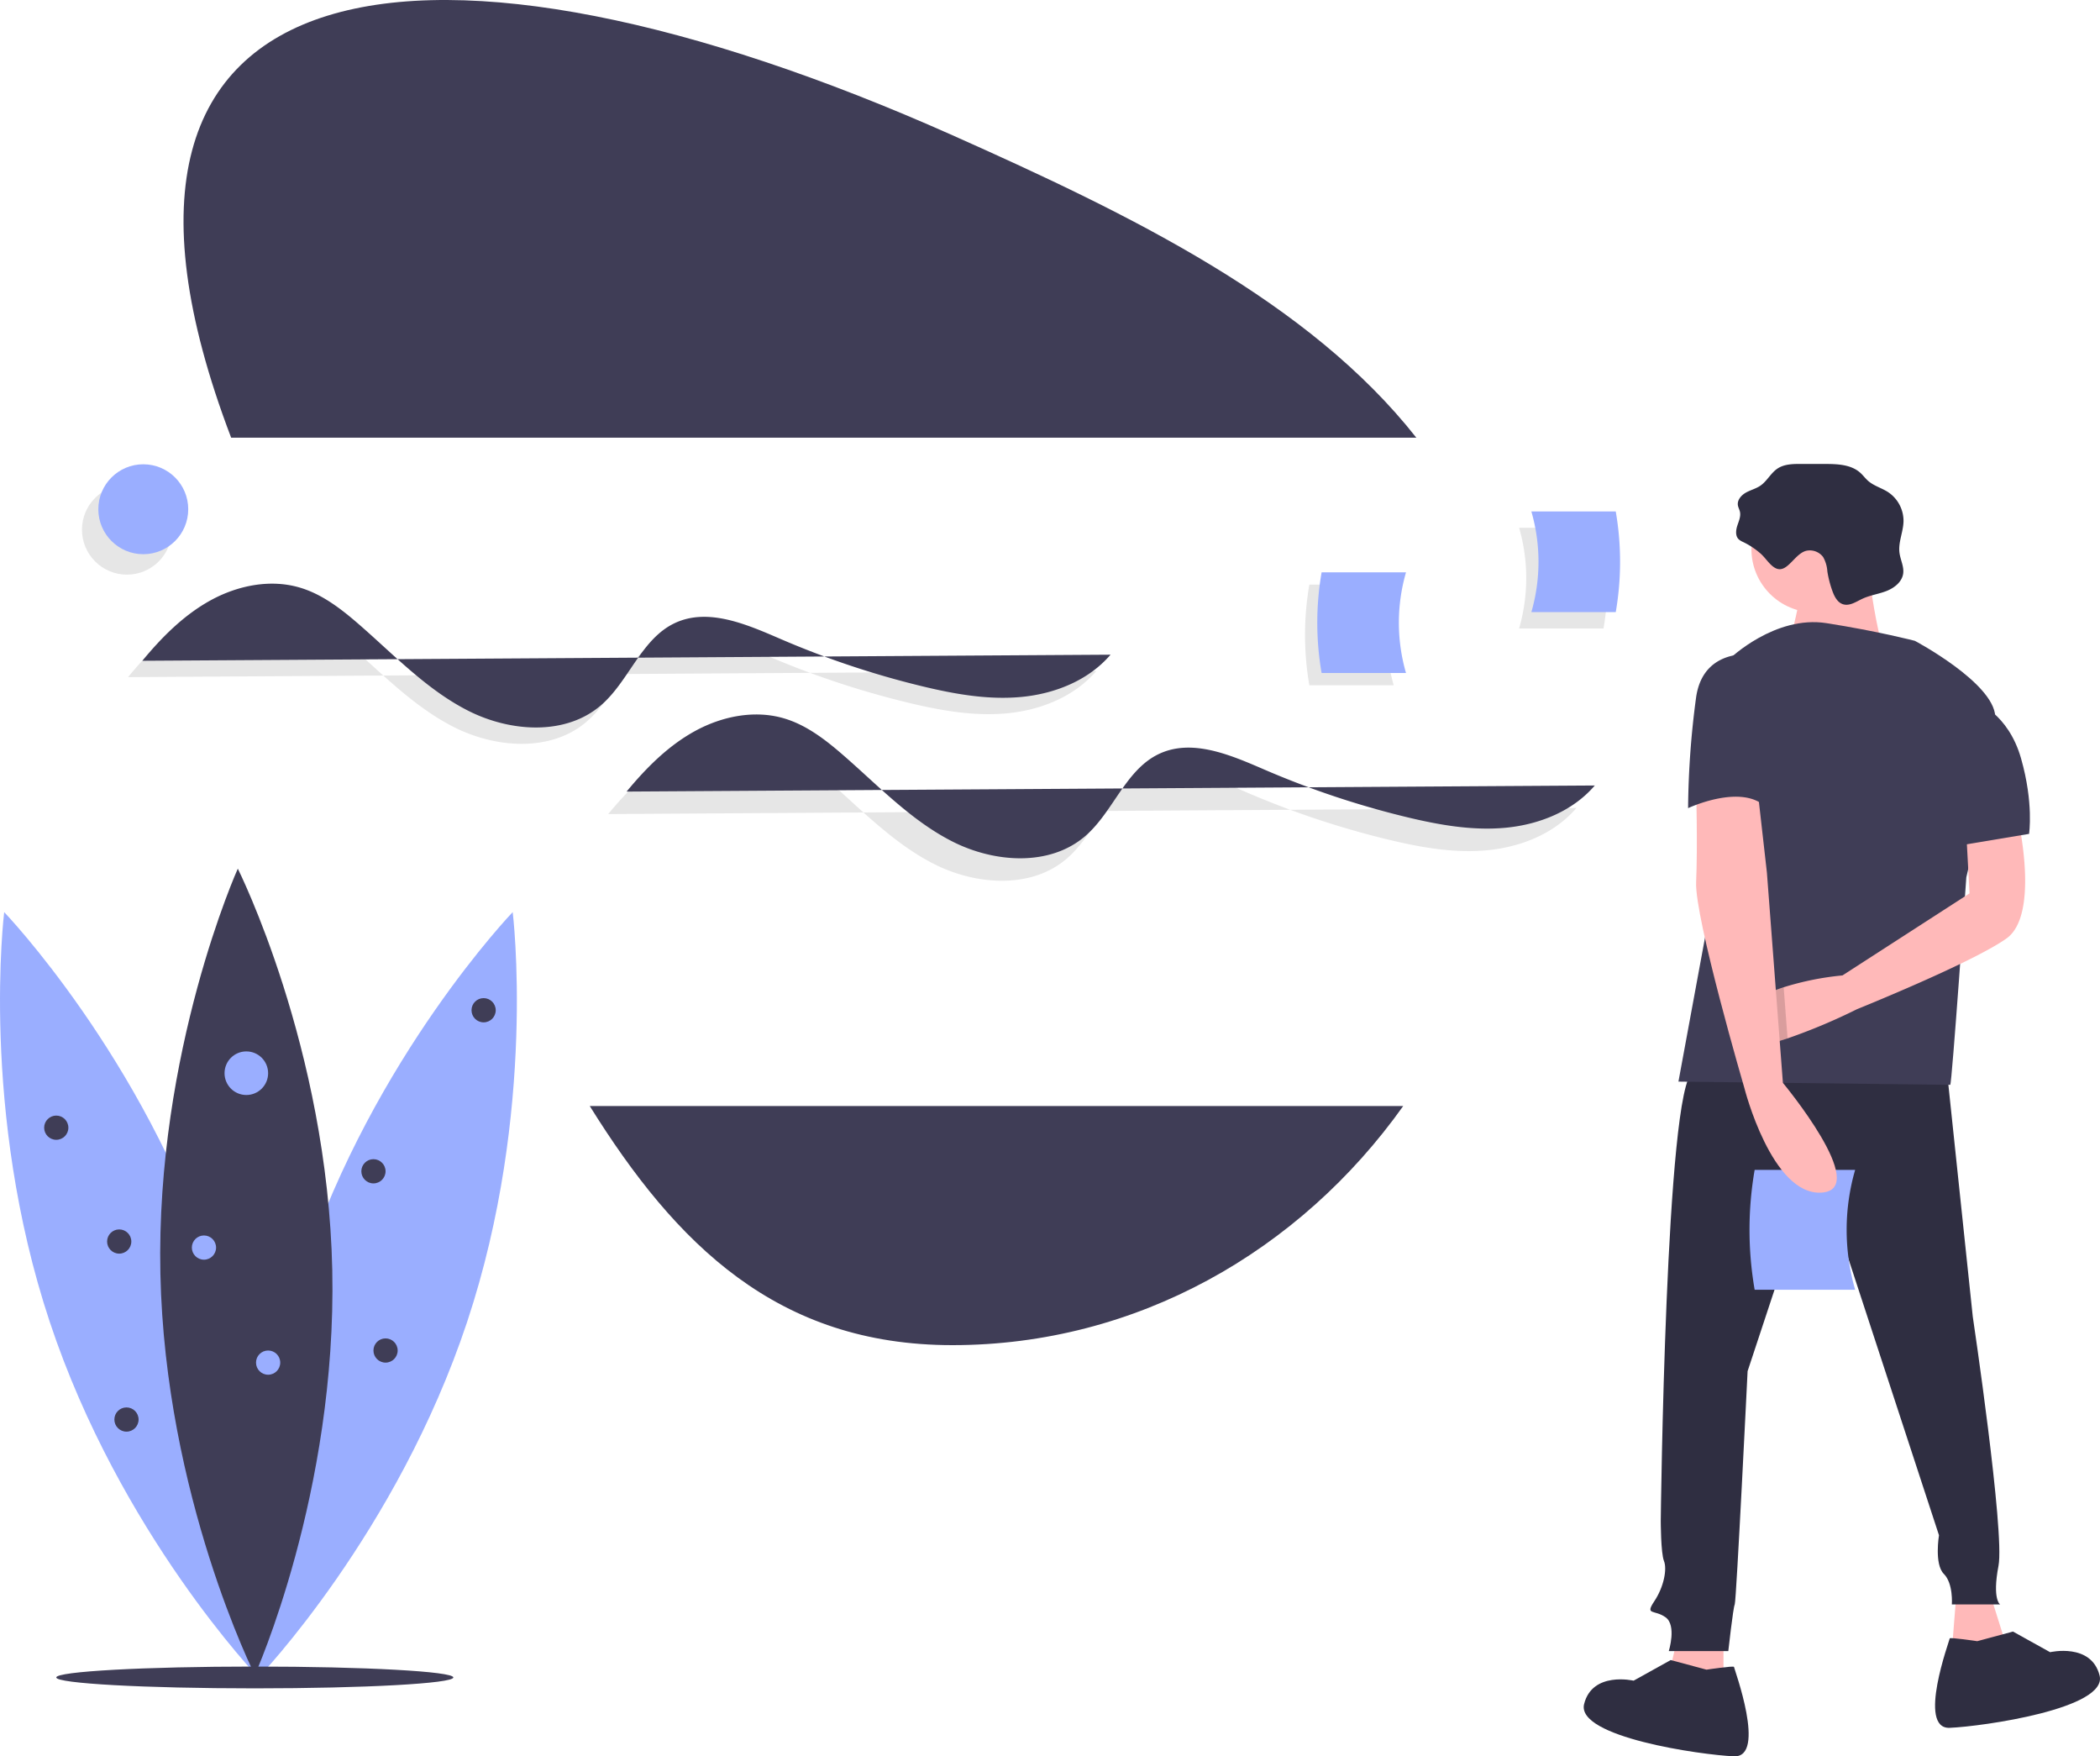 <svg xmlns="http://www.w3.org/2000/svg" id="prefix__undraw_thought_process_67my" width="609.328" height="509.495" viewBox="0 0 609.328 509.495">
    <defs>
        <style>
            .prefix__cls-1{fill:#3f3d56}.prefix__cls-2{opacity:.1}.prefix__cls-3{fill:#9aaeff}.prefix__cls-4{fill:#ffb9b9}.prefix__cls-5{fill:#2f2e41}
        </style>
    </defs>
    <path id="prefix__Path_5305" d="M543.176 156.942C512.1 117.465 460.63 92.393 408.57 69.2 258.46 2.308 144.917 14.355 199.287 156.942z" class="prefix__cls-1" transform="translate(-132.214 -29.967)"/>
    <path id="prefix__Path_5306" d="M379.809 558.985c25.013 40.17 54.435 69.367 105.237 69.367 53.377 0 100.8-27.218 130.794-69.367z" class="prefix__cls-1" transform="translate(-208.689 -238.139)"/>
    <path id="prefix__Path_5307" d="M158.916 339.332c5.68-6.872 12.094-13.332 19.922-17.6s17.258-6.161 25.8-3.624c6.38 1.895 11.818 6.062 16.851 10.417 10.312 8.922 19.82 19.138 31.982 25.3s28.189 7.316 38.519-1.584c8.18-7.041 11.666-19.241 21.43-23.841 9.625-4.532 20.784.335 30.551 4.552A255.472 255.472 0 00385 346.679c9.5 2.3 19.281 4.07 29.01 3.144s19.49-4.823 25.838-12.254" class="prefix__cls-2" transform="translate(-121.767 -142.903)"/>
    <path id="prefix__Path_5308" d="M388.641 404.828c5.68-6.872 12.094-13.332 19.922-17.6s17.258-6.162 25.8-3.624c6.38 1.895 11.818 6.062 16.851 10.417 10.312 8.922 19.82 19.138 31.982 25.3s28.188 7.316 38.519-1.584c8.185-7.037 11.666-19.237 21.43-23.837 9.625-4.532 20.784.335 30.551 4.552a255.47 255.47 0 0041.028 13.725c9.5 2.3 19.281 4.07 29.01 3.144s19.494-4.821 25.839-12.254" class="prefix__cls-2" transform="translate(-212.165 -168.676)"/>
    <path id="prefix__Path_5309" d="M165.759 331.512c5.68-6.872 12.094-13.332 19.922-17.6s17.258-6.162 25.8-3.624c6.38 1.895 11.818 6.062 16.851 10.417 10.312 8.922 19.82 19.138 31.982 25.3s28.189 7.316 38.519-1.584c8.176-7.044 11.662-19.245 21.426-23.843 9.625-4.532 20.784.335 30.551 4.552a255.472 255.472 0 0041.028 13.725c9.5 2.3 19.281 4.07 29.01 3.144s19.494-4.821 25.839-12.254" class="prefix__cls-1" transform="translate(-124.459 -139.826)"/>
    <path id="prefix__Path_5310" d="M397.439 394.075c5.681-6.872 12.094-13.332 19.922-17.6s17.258-6.161 25.8-3.624c6.38 1.895 11.818 6.062 16.851 10.417 10.312 8.922 19.82 19.138 31.982 25.3s28.188 7.316 38.519-1.584c8.176-7.044 11.662-19.245 21.426-23.843 9.625-4.532 20.784.335 30.551 4.552a255.473 255.473 0 0041.028 13.725c9.5 2.3 19.281 4.07 29.01 3.144s19.494-4.821 25.839-12.254" class="prefix__cls-1" transform="translate(-215.627 -164.445)"/>
    <circle id="prefix__Ellipse_822" cx="13.043" cy="13.043" r="13.043" class="prefix__cls-2" transform="translate(23.789 140.611)"/>
    <circle id="prefix__Ellipse_823" cx="13.043" cy="13.043" r="13.043" class="prefix__cls-3" transform="translate(28.532 134.682)"/>
    <path id="prefix__Path_5311" d="M824.425 311.618h24.488a85.647 85.647 0 000-29.2h-24.488a52.536 52.536 0 010 29.2z" class="prefix__cls-2" transform="translate(-383.648 -129.309)"/>
    <path id="prefix__Path_5312" d="M830.29 303.8h24.488a85.652 85.652 0 000-29.2H830.29a52.535 52.535 0 010 29.2z" class="prefix__cls-3" transform="translate(-385.957 -126.232)"/>
    <path id="prefix__Path_5313" d="M159.435 569.392c20.371 61.308 13.217 118.872 13.217 118.872S132.469 646.428 112.1 585.12 98.881 466.248 98.881 466.248s40.183 41.836 60.554 103.144z" class="prefix__cls-3" transform="translate(-97.663 -201.646)"/>
    <path id="prefix__Path_5314" d="M233.732 569.392c-20.371 61.308-13.217 118.872-13.217 118.872s40.185-41.836 60.554-103.144 13.217-118.872 13.217-118.872-40.186 41.836-60.554 103.144z" class="prefix__cls-3" transform="translate(-145.527 -201.646)"/>
    <path id="prefix__Path_5315" d="M224.232 561.869c1.365 64.589-22.463 117.477-22.463 117.477s-26.042-51.833-27.408-116.422 22.463-117.477 22.463-117.477 26.043 51.833 27.408 116.422z" class="prefix__cls-1" transform="translate(-127.822 -193.461)"/>
    <ellipse id="prefix__Ellipse_824" cx="57.61" cy="3.162" class="prefix__cls-1" rx="57.61" ry="3.162" transform="translate(16.324 483.452)"/>
    <circle id="prefix__Ellipse_825" cx="6.323" cy="6.323" r="6.323" class="prefix__cls-3" transform="translate(65.151 305.003)"/>
    <circle id="prefix__Ellipse_826" cx="3.513" cy="3.513" r="3.513" class="prefix__cls-3" transform="translate(55.667 358.397)"/>
    <circle id="prefix__Ellipse_827" cx="3.513" cy="3.513" r="3.513" class="prefix__cls-1" transform="translate(12.811 323.62)"/>
    <circle id="prefix__Ellipse_828" cx="3.513" cy="3.513" r="3.513" class="prefix__cls-1" transform="translate(136.812 289.546)"/>
    <circle id="prefix__Ellipse_829" cx="3.513" cy="3.513" r="3.513" class="prefix__cls-1" transform="translate(31.077 356.641)"/>
    <circle id="prefix__Ellipse_830" cx="3.513" cy="3.513" r="3.513" class="prefix__cls-1" transform="translate(104.846 336.266)"/>
    <circle id="prefix__Ellipse_831" cx="3.513" cy="3.513" r="3.513" class="prefix__cls-1" transform="translate(33.185 408.278)"/>
    <circle id="prefix__Ellipse_832" cx="3.513" cy="3.513" r="3.513" class="prefix__cls-1" transform="translate(108.359 388.256)"/>
    <circle id="prefix__Ellipse_833" cx="3.513" cy="3.513" r="3.513" class="prefix__cls-3" transform="translate(74.285 391.768)"/>
    <path id="prefix__Path_5316" d="M747.75 338.8h-24.488a85.65 85.65 0 010-29.2h24.488a52.536 52.536 0 000 29.2z" class="prefix__cls-2" transform="translate(-343.347 -140.005)"/>
    <path id="prefix__Path_5317" d="M753.616 332.932h-24.488a85.647 85.647 0 010-29.2h24.488a52.536 52.536 0 000 29.2z" class="prefix__cls-3" transform="translate(-345.655 -137.697)"/>
    <path id="prefix__Path_5318" d="M944.529 760.482l5.133 16.333-15.866 1.4 1.4-17.733z" class="prefix__cls-4" transform="translate(-367.454 -299.254)"/>
    <path id="prefix__Path_5319" d="M812.729 781.256v22.4h-18.2l5.133-22.4z" class="prefix__cls-4" transform="translate(-312.652 -307.429)"/>
    <path id="prefix__Path_5320" d="M973.3 541.483l7.466 70.931s9.333 62.531 7.466 72.331.467 11.2.467 11.2h-14s.467-6.067-2.333-8.866-1.4-11.2-1.4-11.2L935.5 567.615l-20.064 60.665s-3.267 66.731-3.733 67.665-1.867 13.533-1.867 13.533H892.57s2.333-7.466-.933-9.8-6.066-.467-3.267-4.667 3.733-9.333 2.8-11.666-.933-11.666-.933-11.666 1.4-126 9.333-130.2 73.73.004 73.73.004z" class="prefix__cls-5" transform="translate(-408.359 -230.517)"/>
    <path id="prefix__Path_5321" d="M890.958 826.77s7.979-1.2 7.979-.8 9.575 26.332 0 25.933-45.881-5.586-43.487-15.161 14.363-6.782 14.363-6.782l10.772-5.984z" class="prefix__cls-5" transform="translate(-395.812 -342.415)"/>
    <path id="prefix__Path_5322" d="M1035.665 813.146s-7.979-1.2-7.979-.8-9.575 26.332 0 25.933 45.881-5.586 43.487-15.161-14.363-6.782-14.363-6.782l-10.772-5.985z" class="prefix__cls-5" transform="translate(-461.958 -337.054)"/>
    <path id="prefix__Path_5323" d="M965.306 624.3h-29.157a101.978 101.978 0 010-34.764h29.157a62.553 62.553 0 000 34.764z" class="prefix__cls-3" transform="translate(-427.025 -250.162)"/>
    <circle id="prefix__Ellipse_834" cx="18.364" cy="18.364" r="18.364" class="prefix__cls-4" transform="translate(508.185 140.93)"/>
    <path id="prefix__Path_5324" d="M973.863 288.783s3.267 32.666 7.466 35-32.2 4.667-32.2 4.667 8.871-29.867 6.071-32.667 18.663-7 18.663-7z" class="prefix__cls-4" transform="translate(-432.721 -131.813)"/>
    <path id="prefix__Path_5325" d="M915.59 338.1s13.066-12.6 28-10.266 25.666 5.133 25.666 5.133 22.865 12.133 23.331 21.933-8.4 46.665-8.4 46.665-4.2 60.2-4.666 60.2-78.864-.933-78.864-.933l14.466-78.4z" class="prefix__cls-1" transform="translate(-413.646 -147.067)"/>
    <path id="prefix__Path_5326" d="M928.568 487.216c3.024.817 8.236-.313 13.678-2.1a169.731 169.731 0 0020.136-8.465s33.6-13.533 43.4-20.533 3.266-35 3.266-35l-14.933 4.667.933 17.266-36.866 23.8a83.169 83.169 0 00-17.066 3.43c-6.206 2.039-12.236 5.217-14.415 10.1a9.45 9.45 0 00-.719 2.338c-.443 2.581.602 3.956 2.586 4.497z" class="prefix__cls-4" transform="translate(-423.572 -183.89)"/>
    <path id="prefix__Path_5327" d="M927.233 512.282a794.22 794.22 0 001.867 6.832c3.024.817 8.236-.313 13.678-2.1l-1.129-14.835c-6.208 2.044-12.237 5.221-14.416 10.103z" transform="translate(-424.104 -215.787)" style="opacity:.15"/>
    <path id="prefix__Path_5328" d="M926.846 406.505l2.8 24.733 4.643 61.025s25.689 30.905 11.223 31.839-22.4-30.332-22.4-30.332-14.466-49.465-14-59.732 0-27.533 0-27.533z" class="prefix__cls-4" transform="translate(-416.97 -178.137)"/>
    <path id="prefix__Path_5329" d="M930.317 274.533a4.791 4.791 0 01-1.321-.8c-1-.973-.833-2.622-.4-3.949s1.071-2.7.76-4.062c-.145-.635-.491-1.215-.59-1.858-.235-1.53.986-2.925 2.337-3.68s2.905-1.128 4.182-2c1.958-1.342 3.04-3.709 5.028-5.006 1.944-1.269 4.414-1.308 6.736-1.306l6.931.008c3.622 0 7.6.138 10.3 2.558.82.736 1.469 1.647 2.3 2.371 1.672 1.458 3.929 2.04 5.787 3.254a10.035 10.035 0 014.456 8.451c-.066 3.075-1.565 6.063-1.175 9.114.261 2.047 1.366 4.014 1.076 6.057-.344 2.423-2.567 4.159-4.846 5.05s-4.764 1.211-6.982 2.246c-1.81.845-3.7 2.191-5.609 1.6-1.614-.5-2.5-2.2-3.078-3.793a30.949 30.949 0 01-1.484-5.727 9.693 9.693 0 00-1.244-4.212 4.85 4.85 0 00-4.336-1.87c-3.742.329-5.849 6.7-9.291 5.2-1.707-.747-3.018-2.984-4.385-4.2a22.014 22.014 0 00-5.151-3.439z" class="prefix__cls-5" transform="translate(-424.506 -117.289)"/>
    <path id="prefix__Path_5330" d="M1040.276 365.726s9.333 3.267 13.066 16.333 2.333 21.933 2.333 21.933l-19.6 3.267z" class="prefix__cls-1" transform="translate(-466.934 -162.09)"/>
    <path id="prefix__Path_5331" d="M926.739 343.164s-16.8-3.733-19.133 12.133a253.955 253.955 0 00-2.333 32.2s15.866-7.466 22.866 0z" class="prefix__cls-1" transform="translate(-415.463 -153.062)"/>
</svg>
